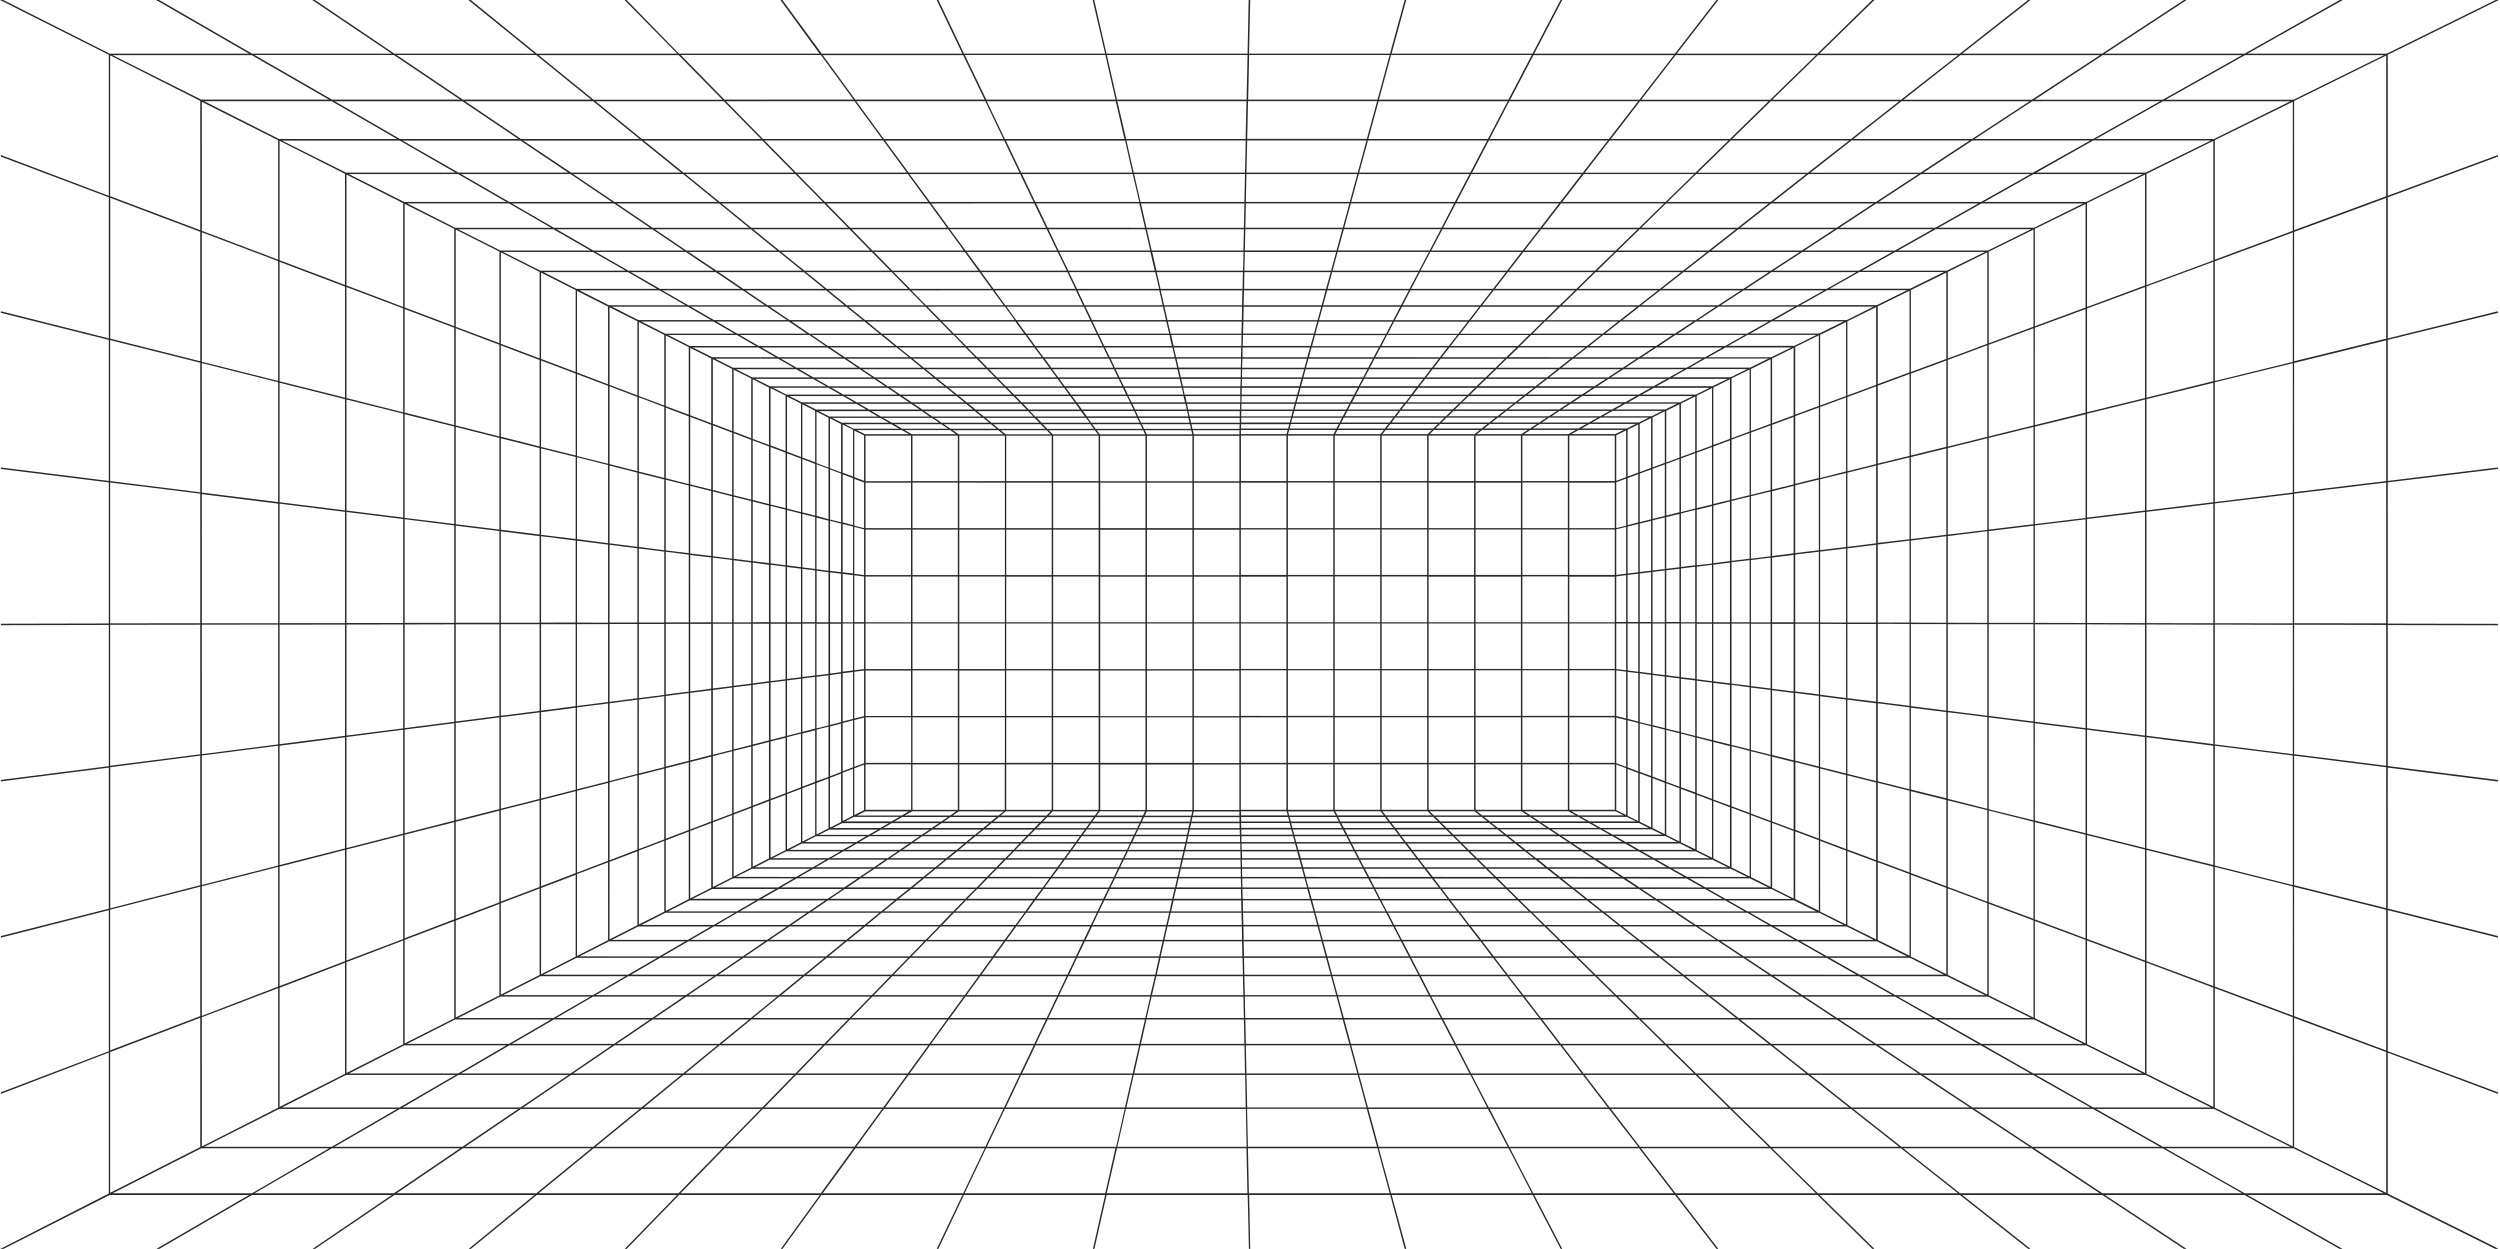 <svg fill="none" height="1022" width="2045" xmlns="http://www.w3.org/2000/svg"><g clip-path="url(#a)"><path d="m2041.7 1020.4-88.5-44V861.1l90.1 33.7v-1.3l-90.1-33.6V744.5l90.1 22.5v-1.3l-90.1-22.5V627.9l90.1 11.4V638l-90.1-11.4V511.3l90.1.2v-1.2l-90.1-.2V394.6l90.1-11v-1.2l-90.1 11V278l90.1-22.1v-1.3l-90.1 22.2V161.4l90.1-33.3v-1.3l-90.1 33.3V44.8L2042.8.6l.5-.2.8-.4h-2.7l-89 43.9h-114l78-43.9h-2.5L1836 43.9h-114.3l67-43.9h-2.2l-67 43.9H1605L1661 0h-2l-55.9 43.9h-114.8l45-43.9h-1.8l-44.9 43.9h-115l34-43.9h-1.5l-34 43.9H1255L1277.9 0h-1.4l-22.9 43.9h-115.3l12-43.9h-1.3l-12 43.9h-115.3l1-43.9h-1.3l-.9 43.9H905.1L895.1 0h-1.3L904 43.9H788.6L767.6 0h-1.4l21 43.9h-115L640 0h-1.6l32 43.9h-115L512.6 0h-1.7L554 43.9H439.1L385.1 0h-2l54.1 43.9H322.6L257.6 0h-2.2l65.1 43.9H206.2L130.2 0h-2.5l76 43.9h-114L2.7 0H0l.7.4 1.5.7L89 44.8v115.4L.7 126.8v1.3L89 161.4v115.4L.7 254.6v1.3L89 278v115.4l-88.3-11v1.2l88.3 11V510l-88.3.2v1.2l88.3-.2v115.5L.7 638v1.2L89 627.9v115.4L.7 765.7v1.3L89 744.5v115.4L.7 893.5v1.3L89 861v115.3L3.4 1020l-2.7 1.3-.7.4h2.6l87.1-44.2h114l-76 44.2h2.4l76-44.2h114.4l-65 44.2h2l65.1-44.2h114.6l-54 44.2h1.8l54.1-44.2h114.8l-43 44.2h1.6l43-44.2h115.1l-32 44.2h1.4l32-44.2h115.3l-21.1 44.2h1.3l21-44.2H904l-10 44.2h1.2l10-44.2h115.4l1 44.2h1.1l-.9-44.2h115.4l11.9 44.2h1.3l-12-44.2h115.3l23 44.2h1.3l-23-44.2h115.2l34 44.2h1.5l-34-44.2h115l45 44.2h1.7l-45-44.2h114.8l56 44.2h1.9l-56-44.2h114.6l66.9 44.2h2.2l-67-44.2H1836l78 44.2h2.4l-78-44.2h114l89 44.2h2.7l-2.4-1.2ZM1836.3 45.1h113.8L1876 81.6h-104.6l65-36.5ZM1536 704v-63.7l26 6.5v66.9l-26-9.7Zm26 11v66.8l-26-12.9v-63.6l26 9.7Zm-26-76v-63.7l26 3.3v67l-26-6.5Zm0-64.9v-63.8l26 .1v67l-26-3.3Zm0-65v-63.7l26-3.2v67h-26Zm0-65v-63.7l26-6.3v67l-26 3Zm0-64.9v-63.7l26-9.6v67l-26 6.3Zm0-65v-63.6l26-12.8v66.8l-26 9.6Zm24-76.8-24.8 12.2h-62.4l21.7-12.2h65.5Zm-63.4-1.2 24.3-13.7h69.2l-27.7 13.7h-65.8Zm-28 442.6v-55.4l19.2 4.9V686l-19.3-7.2Zm19.2 8.5V745l-19.3-9.6v-55.3l19.3 7.2Zm-19.3-65v-55.5l19.3 2.5V627l-19.3-4.8Zm0-56.7v-55.4h19.3V568l-19.3-2.4Zm0-56.6v-55.4l19.3-2.3v57.8h-19.3Zm0-56.6V397l19.3-4.7v57.8l-19.3 2.3Zm0-56.6v-55.4l19.3-7.1V391l-19.3 4.8Zm0-56.6v-55.4l19.3-9.5V332l-19.3 7.2Zm17.3-65.2-18 8.9h-54.1l15.8-9h56.3Zm-54.1-1.2 17.5-9.9h59l-20 9.9h-56.5Zm-15.3 386.6v-49l14.8 3.8V665l-14.8-5.5Zm14.8 6.8V717l-14.8-7.4v-48.9l14.8 5.6Zm-14.8-57v-49l14.8 2V613l-14.8-3.7Zm0-50.1v-49h14.8V561l-14.8-1.8Zm0-50.2v-49l14.8-1.7V509h-14.8Zm0-50.1v-49l14.8-3.6V457l-14.8 1.8Zm0-50.2v-49l14.8-5.4V405l-14.8 3.7Zm0-50.2v-48.9l14.8-7.3V353l-14.8 5.5Zm12.8-56.5-13.5 6.7H1368l11.9-6.7h49.3Zm-47.1-1.2 13-7.4h51.5l-15 7.4h-49.5Zm-7 343.2v-43.8l11.6 3v45.1L1375 644Zm11.6 5.6v45.2L1375 689v-43.7l11.7 4.3ZM1375 599v-43.8l11.7 1.4V602l-11.7-3Zm0-45v-44h11.7v45.3L1375 554Zm0-45v-44l11.7-1.4V509H1375Zm0-45v-44l11.7-2.9v45.3l-11.7 1.4Zm0-45.1V375l11.7-4.3V416l-11.7 2.9Zm0-45.1v-43.7l11.7-5.8v45.2l-11.7 4.3Zm9.7-49.8-10.4 5.1h-42.5l9.1-5.1h43.8Zm-41.7-1.2 10-5.6h45.5l-11.4 5.6h-44ZM1053.5 624v-37.3h37.1V624h-37.1Zm37.1 1.2v37.2h-37.1v-37.2h37.1Zm-37.1-39.6v-37.3h37.1v37.3h-37.1Zm0-38.4V510h37.1v37.3h-37.1Zm0-38.4v-37.3h37.1V509h-37.1Zm0-38.5v-37.2h37.1v37.2h-37.1Zm0-38.4v-37.2h37.1V432h-37.1Zm0-38.4v-37.2h37.1v37.2h-37.1Zm.1-38.4 1-3.4h38l-1.7 3.4h-37.3Zm287.7 276.2v-39.6l9.3 2.4v40.7l-9.3-3.5Zm9.3 4.8v40.7l-9.3-4.6v-39.6l9.3 3.5Zm-9.3-45.6v-39.7l9.3 1.2v41l-9.3-2.3Zm0-40.9V510h9.3v40.8l-9.3-1.2Zm0-40.8v-39.7l9.3-1.1v40.8h-9.3Zm0-40.9v-39.6l9.3-2.3v40.8l-9.3 1.1Zm0-40.9v-39.6l9.3-3.4v40.8l-9.3 2.3Zm0-40.8v-39.6l9.3-4.6v40.7l-9.3 3.5Zm7.4-44.6-8.1 4h-38.4l7.1-4h39.4Zm-37.3-1.1 7.8-4.4h40.7l-8.8 4.4h-39.7Zm9.5 15.8v37.2h-37.2v-37.2h37.2Zm-35.5-1.2 6-3.4h36.8l-6.9 3.4h-36Zm35.5 39.6V432h-37.2v-37.2h37.2Zm0 38.4v37.2h-37.2v-37.2h37.2Zm0 38.4V509h-37.2v-37.3h37.2Zm0 38.4v37.3h-37.2V510h37.2Zm0 38.5v37.2h-37.2v-37.3h37.2Zm0 38.4V624h-37.2v-37.2h37.2Zm0 38.4v37.2h-37.2v-37.2h37.2Zm.4 38.4 7 3.4h-36.9l-6-3.4h36Zm.8-1v-37.2l8.1 3v38.3l-8.1-4Zm0-38.4V587l8.1 2v38.3l-8.1-3Zm0-38.5v-37.3l8.1 1v38.3l-8.1-2Zm0-38.5V510h8.1v38.3l-8.1-1Zm0-38.4v-37.3l8.1-1v38.3h-8.1Zm0-38.5V433l8.1-2v38.3l-8.1 1Zm0-38.5v-37.3l8.1-3V430l-8.1 2Zm0-38.5v-37.2l8.1-4v38.2l-8.1 3Zm-28.5-42.8 6.5-3.7h38l-7.4 3.7h-37.1Zm-2.5 0h-37.3l5.6-3.7h38.3l-6.6 3.7Zm-2.1 1.2-6 3.4h-36.3l5.2-3.4h37ZM1245.3 624v-37.3h37.2V624h-37.2Zm37.2 1.2v37.2h-37.2v-37.2h37.2Zm-37.2-39.6v-37.3h37.2v37.3h-37.2Zm0-38.4V510h37.2v37.3h-37.2Zm0-38.4v-37.3h37.2V509h-37.2Zm0-38.5v-37.2h37.2v37.2h-37.2Zm0-38.4v-37.2h37.2V432h-37.2Zm0-38.4v-37.2h37.2v37.2h-37.2Zm-.8-38.4h-36.4l4.3-3.4h37.3l-5.2 3.4Zm-.4 1.2v37.2H1207v-37.2h37.1Zm0 38.4V432H1207v-37.2h37.1Zm0 38.4v37.2H1207v-37.2h37.1Zm0 38.4V509H1207v-37.3h37.1Zm0 38.4v37.3H1207V510h37.1Zm0 38.5v37.2H1207v-37.3h37.1Zm0 38.4V624H1207v-37.2h37.1Zm0 38.4v37.2H1207v-37.2h37.1Zm.5 38.4 5.2 3.4h-37.4l-4.3-3.4h36.5Zm2.1 0h36.3l6 3.4h-37l-5.3-3.4Zm44.4 4.6 6.6 3.7h-38.3l-5.7-3.7h37.4Zm2.4 0h37.2l7.5 3.7H1300l-6.6-3.7Zm37.9-1V629l8.7 3.3v39.4l-8.7-4.4Zm0-39.6v-38.4l8.7 2.2V631l-8.7-3.3Zm0-39.6v-38.4l8.7 1v39.6l-8.7-2.2Zm0-39.6V510h8.7v39.5l-8.7-1.1Zm0-39.6v-38.5l8.7-1v39.5h-8.7Zm0-39.7v-38.4l8.7-2.1v39.5l-8.7 1Zm0-39.6v-38.4l8.7-3.2v39.4l-8.7 2.2Zm0-39.7v-38.3l8.7-4.3v39.4l-8.7 3.2Zm-31.6-44.2h-38.6l6-4h39.7l-7.1 4Zm-40.8 0h-38.8l5-4h39.9l-6 4Zm-1.8 1.2-5.6 3.7H1214l4.6-3.7h38.6Zm-45.2 3.7h-37.8l3.7-3.7h38.8l-4.7 3.7Zm-1.5 1.2-4.3 3.4h-36.7l3.4-3.4h37.6Zm-4.7 4.6v37.2h-37.2v-37.2h37.2Zm0 38.4V432h-37.2v-37.2h37.2Zm0 38.4v37.2h-37.2v-37.2h37.2Zm0 38.4V509h-37.2v-37.3h37.2Zm0 38.4v37.3h-37.2V510h37.2Zm0 38.5v37.2h-37.2v-37.3h37.2Zm0 38.4V624h-37.2v-37.2h37.2Zm0 38.4v37.2h-37.2v-37.2h37.2Zm.4 38.4 4.3 3.4h-37.6l-3.5-3.4h36.8Zm5.8 4.6 4.7 3.7H1178l-3.8-3.7h38Zm2 0h37.6l5.6 3.7h-38.5l-4.8-3.7Zm45 5 6.1 4h-39.8l-5.1-4h38.8Zm2.2 0h38.6l7.1 4h-39.6l-6.1-4Zm41 0h38.4l8 4h-39.3l-7-4Zm48.9 5.2 8.8 4.3H1319l-7.7-4.3h39.7Zm.7-1v-40.9l10 3.8v42l-10-5Zm0-42.1v-41l10 2.5V639l-10-3.8Zm0-42.2v-41l10 1.3v42.2l-10-2.5Zm0-42.1v-41h10v42.2l-10-1.2Zm0-42.2v-41l10-1.2V509h-10Zm0-42.2v-41l10-2.4v42.2l-10 1.2Zm0-42.1v-41l10-3.7V422l-10 2.5Zm0-42.2v-40.9l10-5v42.2l-10 3.7Zm-30.5-47.4 8.4-4.7h42.1l-9.5 4.7h-41Zm-2.5 0h-41.2l7.2-4.7h42.4l-8.4 4.7Zm-2 1.2-7.8 4.4h-39.9l6.6-4.4h41Zm-49.9 4.4h-40.1l5.5-4.4h41.3l-6.7 4.4Zm-42 0h-40.4l4.4-4.4h41.5l-5.5 4.4Zm-1.6 1.1-5 4h-39.1l4-4h40.1Zm-45.8 4h-39.3l3-4h40.3l-4 4Zm-1.3 1.2-3.7 3.7h-38.1l2.8-3.7h39Zm-5 5-3.5 3.3h-36.9l2.7-3.4h37.7Zm-41 272.2v-37.3h37.2V624h-37.2Zm37.2 1.2v37.2h-37.2v-37.2h37.2Zm-37.2-39.6v-37.3h37.2v37.3h-37.2Zm0-38.4V510h37.2v37.3h-37.2Zm0-38.4v-37.3h37.2V509h-37.2Zm0-38.5v-37.2h37.2v37.2h-37.2Zm0-38.4v-37.2h37.2V432h-37.2Zm0-38.4v-37.2h37.2v37.2h-37.2Zm-.9-38.4h-37l1.7-3.4h38l-2.7 3.4Zm-37.5 230.5v-37.3h37.2v37.3h-37.2Zm37.2 1.2V624h-37.2v-37.2h37.2Zm-37.2-39.6V510h37.2v37.3h-37.2Zm0-38.4v-37.3h37.2V509h-37.2Zm0-38.5v-37.2h37.2v37.2h-37.2Zm0-38.4v-37.2h37.2V432h-37.2Zm0-38.4v-37.2h37.2v37.2h-37.2Zm0 231.7h37.2v37.2h-37.2v-37.2Zm37.5 38.4 2.7 3.4h-38l-1.8-3.4h37.1Zm1.5 0h37l3.4 3.4h-37.7l-2.7-3.4Zm41.6 4.6 3.8 3.7h-39l-2.8-3.7h38Zm5 5 4.1 4h-40.3l-3-4h39.3Zm1.8 0h39l5.1 4h-40l-4.1-4Zm45.7 5.2 5.5 4.3h-41.5l-4.4-4.3h40.4Zm1.9 0h40.1l6.7 4.3h-41.3l-5.5-4.3Zm42.3 0h40l7.6 4.3h-41l-6.6-4.3Zm49.7 5.5 8.4 4.8h-42.5l-7.2-4.8h41.3Zm2.5 0h41l9.6 4.8h-42.2l-8.4-4.8Zm41.7-1v-42.2l10.8 4v43.6L1363 683Zm0-43.5v-42.3l10.8 2.7v43.7l-10.8-4Zm0-43.5v-42.3l10.8 1.3v43.7L1363 596Zm0-43.5V510h10.8v43.7l-10.8-1.3Zm0-43.6v-42.3l10.8-1.3v43.6H1363Zm0-43.5V423l10.8-2.6V464l-10.8 1.3Zm0-43.6v-42.3l10.8-4V419l-10.8 2.7Zm0-43.6V336l10.8-5.3v43.6l-10.8 4Zm-33.7-49.1h-42.7l7.8-5.1h44l-9 5.1Zm-45 0h-43l6.6-5.1h44.3l-7.8 5.1Zm-1.7 1.2-7.2 4.7h-41.6l6-4.7h42.8Zm-50.7 4.7h-41.8l4.9-4.7h43l-6 4.7Zm-43.5 0h-42l3.7-4.7h43.2l-4.9 4.7Zm-1.2 1.2-4.4 4.4h-40.6l3.3-4.4h41.7Zm-46.5 4.4h-40.8l2.3-4.4h41.8l-3.3 4.4Zm-1 1.1-3 4h-39.5l2-4h40.5Zm-4 5.2-2.8 3.7h-38.3l2-3.7h39.1Zm-42.4 3.7h-38.4l1-3.7h39.3l-2 3.7Zm-38.3-4.9h-39.7v-4h40.8l-1.1 4Zm-.3 1.2-1 3.7h-38.5V347h39.5Zm-2.4 48V432H1015v-37.2h37.2Zm-37.2-1.3v-37.2h37.2v37.2H1015Zm37.2 39.6v37.2H1015v-37.2h37.2Zm0 38.4V509H1015v-37.3h37.2Zm0 38.4v37.3H1015V510h37.2Zm0 38.5v37.2H1015v-37.3h37.2Zm0 38.4V624H1015v-37.2h37.2Zm0 38.4v37.2H1015v-37.2h37.2Zm.1 38.4 1 3.4h-38.2l-.1-3.4h37.3Zm0-308.5h-37.3v-3.4h38.2l-.9 3.4Zm-37.3-54.4h-51l-1.7-7.4h52.8l-.2 7.4Zm-317.3 90.4v38.4l-8.5-2.2V388l8.5 3.2Zm-8.5-4.5v-39.4l8.5 4.3v38.3l-8.5-3.2Zm8.5 44.1v38.4l-8.5-1v-39.5l8.5 2.1Zm0 39.6V509h-8.5v-39.5l8.5 1Zm0 39.7v38.4l-8.5 1V510h8.5Zm0 39.6V588l-8.5 2.2v-39.5l8.5-1v-.1Zm0 39.6v38.4l-8.5 3.3v-39.5l8.5-2.2Zm0 39.7v38.3l-8.5 4.4v-39.5l8.5-3.2Zm.7 39.3h37.2l-6.4 3.7h-38.1l7.3-3.7Zm9.6-44.2v-37.3h37.2V624H708Zm37.2 1.2v37.2H708v-37.2h37.2ZM708 585.7v-37.2h37.2v37.2H708Zm0-38.4V510h37.2v37.3H708Zm0-38.4v-37.3h37.2V509H708Zm0-38.5v-37.2h37.2v37.2H708Zm0-38.4v-37.2h37.2V432H708Zm37.2-38.4H708v-37.2h37.2v37.2Zm-1.7 270-5.9 3.5H701l6.7-3.4h36Zm2.4 0h36.3l-5 3.5H740l6-3.4Zm.5-1.1v-37.2h37.1v37.2h-37.1Zm0-38.4v-37.3h37.1v37.3h-37.1Zm0-38.4v-37.3h37.1v37.3h-37.1Zm0-38.4V510h37.1v37.3h-37.1Zm0-38.4v-37.3h37.1V509h-37.1Zm0-38.5v-37.2h37.1v37.2h-37.1Zm0-38.4v-37.2h37.1V432h-37.1Zm0-38.4v-37.2h37.1v37.2h-37.1Zm-.5-38.4-5.9-3.4h37.1l5 3.4H746Zm-2.4 0h-36l-6.7-3.4h36.8l6 3.4Zm-36.7 1v37.1l-8-3v-38.1l8 4Zm0 38.4V432l-8-2v-38.3l8 3Zm0 38.5v37.3l-8-1V431l8 2Zm0 38.5v37.3h-8v-38.3l8 1Zm0 38.4v37.3l-8 1v-38.2h8Zm0 38.5v37.3l-8 2v-38.3l8-1Zm0 38.5v37.3l-8 3V589l8-2Zm0 38.5v37.2l-8 4v-38.2l8-3Zm31.1 42.8h37.5L770 672h-38.4l6.4-3.7Zm39.6 0h37.7l-4.6 3.7H772l5.5-3.7Zm1.8-1.2 5-3.4H821l-4.2 3.4h-37.3Zm5.4-43v-37.3H822v37.3h-37.2Zm37.2 1.2v37.2h-37.2v-37.2H822Zm-37.2-39.6v-37.2H822v37.2h-37.2Zm0-38.4V510H822v37.3h-37.2Zm0-38.4v-37.3H822V509h-37.2Zm0-38.5v-37.2H822v37.2h-37.2Zm0-38.4v-37.2H822V432h-37.2Zm37.2-38.4h-37.2v-37.2H822v37.2Zm.8 270h36.8l-3.4 3.5h-37.6l4.2-3.4Zm37.6-268.8V432h-37.2v-37.2h37.2Zm-37.2-1.2v-37.2h37.2v37.2h-37.2Zm37.2 39.6v37.2h-37.2v-37.2h37.2Zm0 38.4V509h-37.2v-37.3h37.2Zm0 38.4v37.3h-37.2V510h37.2Zm0 38.5v37.2h-37.2v-37.3h37.2Zm0 38.4V624h-37.2v-37.2h37.2Zm0 38.4v37.2h-37.2v-37.2h37.2Zm.8 38.4h37l-2.5 3.4h-37.8l3.3-3.4Zm.4-39.6v-37.3h37.2v37.3h-37.2Zm37.2 1.2v37.2h-37.2v-37.2h37.2Zm-37.2-39.6v-37.2h37.2v37.2h-37.2Zm0-38.4V510h37.2v37.3h-37.2Zm0-38.4v-37.3h37.2V509h-37.2Zm0-38.5v-37.2h37.2v37.2h-37.2Zm0-38.4v-37.2h37.2V432h-37.2Zm37.2-38.4h-37.2v-37.2h37.2v37.2Zm.9 270h37l-1.6 3.5h-38l2.6-3.4ZM937 394.9V432h-37v-37.2h37Zm-37.1-1.2v-37.2H937v37.2h-37Zm37.1 39.6v37.2h-37v-37.2h37Zm0 38.4V509h-37v-37.3h37Zm0 38.4v37.3h-37V510h37Zm0 38.5v37.2h-37v-37.3h37Zm0 38.4v37h-37v-37.2h37Zm0 38.4v37.2h-37v-37.2h37Zm1 38.4h37.3l-.8 3.4h-38.1l1.6-3.4Zm37.4-268.9V432h-37.2v-37.2h37.2Zm-37.2-1.2v-37.2h37.2v37.2h-37.2Zm37.2 39.6v37.2h-37.2v-37.2h37.2Zm0 38.4V509h-37.2v-37.3h37.2Zm0 38.4v37.3h-37.2V510h37.2Zm0 38.5v37.2h-37.2v-37.3h37.2Zm0 38.4v37h-37.2v-37.2h37.2Zm0 38.4v37.2h-37.2v-37.2h37.2Zm0 43h38.5v3.7h-39.3l.8-3.7Zm1.2-44.2v-37.3h37.2v37.3h-37.2Zm37.2 1.2v37.2h-37.2v-37.2h37.2Zm-37.2-39.6v-37.3h37.2v37.3h-37.2Zm0-38.4V510h37.2v37.3h-37.2Zm0-38.4v-37.3h37.2V509h-37.2Zm0-38.5v-37.2h37.2v37.2h-37.2Zm0-38.4v-37.2h37.2V432h-37.2Zm0-38.4v-37.2h37.2v37.2h-37.2Zm-.1-38.4-.8-3.4h38.2l-.1 3.4h-37.3Zm0 308.5h37.3v3.4h-38.1l.8-3.4Zm37.4-313h-38.5l-.8-3.8h39.4l-.1 3.7Zm-38.6 4.5H938l-1.6-3.4h38l.9 3.4Zm-38.6 0h-37.1l-2.5-3.4h38l1.6 3.4Zm-38.6 0h-37l-3.3-3.4h37.8l2.5 3.4Zm-38.6 0h-36.8l-4.2-3.4h37.6l3.4 3.4Zm-38.7 0h-36.5l-5-3.4h37.3l4.2 3.4Zm-43.3-4.6L772 347h38.6l4.6 3.7h-37.7Zm-2.1 0H738l-6.3-3.7H770l5.5 3.7Zm-39.8 0h-37.2l-7.3-3.7h38l6.5 3.7Zm-46.9-4.9-8-4h39.5l6.9 4h-38.4Zm-.7 1v39.6l-9.1-3.5v-40.7l9 4.6Zm0 40.8v39.6l-9-2.2v-41l9 3.4Zm0 40.9V468l-9-1v-41l9 2.3Zm0 40.8V509h-9v-40.8l9 1.1Zm0 40.9v39.6l-9 1.2v-40.8h9Zm0 40.9v39.6l-9.1 2.3v-40.8l9-1.2Zm0 40.8v39.6l-9 3.5v-40.8l9-2.3Zm0 41v39.5l-9.1 4.6v-40.7l9-3.5Zm.7 40.4h38.4l-7 4H681l8-4Zm40.8 0h38.6l-6 4h-39.6l7-4Zm40.8 0h38.9l-5 4h-39.9l6-4Zm40.8 0h39l-3.9 4h-40l4.9-4Zm1.4-1.2 4.6-3.7H855l-3.6 3.7h-38.8Zm44.1-3.7h38.1l-2.7 3.7h-39l3.6-3.7Zm39.6 0h38.3l-1.8 3.7h-39.2l2.7-3.7Zm39.6 0h38.4l-.8 3.7H934l1.8-3.7Zm38.5 5h39.7v4h-40.6l1-4Zm39.7-327.6h-39.7l-.9-4h40.7v4Zm-39.8 5h-38.4L934 347h39.4l.8 3.7Zm-39.7 0h-38.3l-2.7-3.8h39.2l1.8 3.7Zm-39.8 0h-38L853 347h39l2.7 3.7Zm-39.8 0h-37.8l-4.6-3.8h38.8l3.6 3.7Zm-43.9-5-4.9-4h40.1l4 4h-39.1Zm-1.9 0h-38.8l-6-4h40l4.9 4Zm-41 0h-38.6l-7-4h39.7l6 4Zm-47.6-5.1-7.5-4.4h41l6.4 4.4h-40Zm-2.4 0h-39.7l-8.6-4.4h40.8l7.5 4.4Zm-40.4 1v40.8l-9.8-3.7v-42.1l9.8 5Zm0 42v41L668 422v-42.2l9.8 3.7Zm0 42.2v41l-9.8-1.3v-42.2l9.8 2.5Zm0 42.1v41H668v-42.2l9.8 1.3Zm0 42.2v41l-9.8 1.2v-42.2h9.8Zm0 42.2v41l-9.8 2.4v-42.2l9.8-1.2Zm0 42.2v40.9L668 639v-42.2l9.8-2.4Zm0 42.1v40.9l-9.8 5v-42.1l9.8-3.8Zm.7 41.9h39.7l-7.5 4.3h-40.8l8.6-4.3Zm42 0h40l-6.4 4.3h-41l7.5-4.3Zm42.2 0h40.2l-5.4 4.3h-41.3l6.5-4.3Zm42 0h40.5l-4.3 4.3h-41.5l5.4-4.3Zm42.1 0h40.7l-3.2 4.3h-41.7l4.2-4.3Zm1.2-1.2 4-4h39.3l-3 4H848Zm44.7-4h39.5l-1.9 4h-40.5l3-4Zm40.9 0h39.6l-1 4h-40.6l2-4Zm39.6 5.2h41l.1 4.3h-42l1-4.3Zm41-338h-41l-1-4.3h42v4.4Zm-42 1.2 1 4h-39.7l-1.9-4h40.6Zm-40 4h-39.5l-2.9-4h40.5l2 4Zm-41 0H852l-3.9-4h40.3l3 4Zm-44.4-5.1-4.2-4.4h41.7l3.2 4.4h-40.6Zm-1.6 0h-40.4l-5.4-4.4H841l4.3 4.4Zm-42.4 0h-40.1l-6.5-4.4h41.3l5.4 4.4ZM796 335h-41.5l-7-4.7h42.7l5.8 4.7Zm-43.7 0H711l-8.2-4.7h42.5l7 4.7Zm-43.7 0h-41l-9.4-4.7h42.2l8.2 4.7Zm-41.8 1v42.2l-10.5-4v-43.5l10.5 5.3Zm0 43.5v42.3l-10.5-2.7v-43.6l10.5 4Zm0 43.5v42.4l-10.5-1.3v-43.7l10.5 2.6Zm0 43.6v42.3h-10.5v-43.6l10.5 1.3Zm0 43.5v42.4l-10.5 1.3v-43.7h10.5Zm0 43.6V596l-10.5 2.7V555l10.5-1.3Zm0 43.5v42.3l-10.5 4V600l10.5-2.6Zm0 43.6v42.3l-10.5 5.3v-43.6l10.5-4Zm.7 43.2h41.1l-8.2 4.8h-42.2l9.3-4.8Zm43.5 0h41.3l-7 4.8h-42.5l8.2-4.8Zm43.5 0H796l-5.8 4.8h-42.8l7-4.8Zm43.4 0h41.8l-4.6 4.8h-43l5.8-4.8Zm43.5 0h42l-3.4 4.8h-43.2l4.6-4.8Zm43.5 0h42.2l-2.3 4.8h-43.3l3.4-4.8Zm.9-1.2 3.2-4.3h40.8l-2.1 4.3h-42Zm45.3-4.3H972l-1 4.3h-42l2-4.3ZM972 684h42.3l.1 4.8H971l1-4.8Zm42.3-349H972l-1.1-4.7h43.5v4.7Zm-43.3 1.2 1 4.4h-41l-2-4.4h42Zm-41.3 4.4H889l-3.1-4.4h41.9l2 4.4ZM885 335l-3.4-4.7h43.3l2.3 4.7H885Zm-1.5 0h-42l-4.6-4.7H880l3.4 4.7Zm-43.7 0H798l-5.8-4.7h43l4.6 4.7Zm-49-5.9-6.4-5.1H829l5 5.1h-43.3Zm-2 0h-43l-7.6-5.1h44.3l6.4 5.1Zm-45.2 0h-42.8l-8.9-5.1H736l7.6 5.1Zm-45.1 0h-42.6l-10.2-5.1h43.9l8.9 5.1Zm-43.3 1v43.7l-11.4-4.3v-45.1l11.4 5.7Zm0 45v43.8l-11.4-2.9v-45.2l11.4 4.3Zm0 45v43.8l-11.4-1.4v-45.3l11.4 2.9Zm0 45V509h-11.4v-45.2l11.4 1.4Zm0 45V554l-11.4 1.4v-45.2h11.4Zm0 45V599l-11.4 2.9v-45.3l11.4-1.4Zm0 45.1V644l-11.4 4.4V603l11.4-2.9Zm0 45.1V689l-11.4 5.8v-45.2l11.4-4.3Zm.7 44.7h42.6l-9 5.2h-43.8l10.2-5.2Zm45 0h42.8l-7.7 5.2h-44l8.8-5.2Zm44.9 0h43l-6.3 5.2h-44.3l7.6-5.2Zm45 0H834l-5 5.2h-44.6l6.3-5.2Zm44.9 0h43.5l-3.8 5.2h-44.8l5.1-5.2Zm45 0h43.6l-2.4 5.2h-45l3.8-5.2Zm45 0h43.8l-1.2 5.2H923l2.5-5.2Zm.5-1.2 2.3-4.8h42.3l-1 4.8H926Zm44.5 1.2h43.9v5.2h-45l1.1-5.2Zm43.9-360.9h-44l-1-5.1h45v5.1Zm-44.9 1.2 1.1 4.7h-42.3l-2.3-4.7h43.5Zm-44-1.2L923 324h45.1l1.2 5.1h-43.8Zm-1.4 0h-43.6l-3.8-5.1h45l2.5 5.1Zm-45.1 0h-43.5l-5-5.1h44.7l3.8 5.1Zm-49.7-6.3-5.5-5.6h46.5l4 5.6h-45Zm-1.7 0h-44.9l-6.9-5.6h46.3l5.5 5.6Zm-46.8 0h-44.6l-8.3-5.6h46l7 5.6Zm-46.7 0h-44.4l-9.7-5.6H726l8.3 5.6Zm-46.8 0h-44.2l-11-5.6h45.5l9.7 5.6Zm-44.9 1V369l-12.3-4.7v-46.8l12.3 6.1Zm0 46.5v45.4l-12.3-3v-47l12.3 4.6Zm0 46.6v45.5l-12.3-1.6v-47l12.3 3.1Zm0 46.6V509h-12.3v-47l12.3 1.5Zm0 46.7v45.4l-12.3 1.6v-47h12.3Zm0 46.6v45.4l-12.3 3.1v-47l12.3-1.5Zm0 46.6v45.4l-12.3 4.7v-47l12.3-3Zm0 46.7v45.3l-12.3 6.2v-46.8l12.3-4.7Zm.8 46.3h44.1l-9.7 5.6H632l11.1-5.6Zm46.5 0h44.4L726 702h-46l9.8-5.6Zm46.5 0H781l-7 5.6h-46l8.3-5.6Zm46.5 0h45l-5.6 5.6H776l7-5.6Zm46.6 0h45l-4 5.6H824l5.5-5.6Zm46.6 0h45.2l-2.7 5.6h-46.7l4.1-5.6Zm46.5 0H968l-1.3 5.6h-46.8l2.7-5.6Zm46.6 0h45.5l.1 5.6h-46.9l1.3-5.6Zm45.5-373.6H969l-1.2-5.6h46.8l-.1 5.6Zm-46.7 0h-45.4l-2.7-5.6h46.8l1.3 5.6Zm-46.7 0H876l-4.1-5.6h46.6l2.7 5.6ZM871 316l-4.5-6.1H915l3 6h-47Zm-1.5 0h-46.8l-6-6.1H865l4.5 6Zm-48.5 0h-46.5l-7.6-6.1H815l6 6Zm-48.4 0h-46.4l-9-6.1H765l7.5 6Zm-48.5 0H678l-10.6-6.1H715l9 6Zm-48.5 0h-45.8l-12.2-6.1H665l10.6 6Zm-46.6 1v47l-13.3-5v-48.8L629 317Zm0 48.2v47.1l-13.3-3.3v-48.8l13.3 5Zm0 48.4v47l-13.3-1.6v-48.8l13.3 3.4Zm0 48.3v47l-13.3.1v-48.8L629 462Zm0 48.3v47.1l-13.3 1.7v-48.8H629Zm0 48.3v47.1l-13.3 3.4v-48.8l13.3-1.7Zm0 48.4v47l-13.3 5.1v-48.7l13.3-3.4Zm0 48.3v47l-13.3 6.8v-48.7l13.3-5Zm.8 48h45.8l-10.6 6.2h-47.4l12.1-6.2Zm48.2 0h46l-9 6.2h-47.7l10.6-6.2Zm48.2 0h46.4l-7.6 6.2h-47.9l9.1-6.2Zm48.3 0H821l-6 6.2h-48l7.5-6.2Zm48.2 0h46.8l-4.5 6.2h-48.3l6-6.2Zm48.3 0h47l-3 6.2h-48.5l4.5-6.2Zm48.3 0h47l-1.3 6.2h-48.7l3-6.2Zm48.3 0h47.1l.2 6.2h-48.7l1.4-6.2Zm47.1-387.2h-47.1l-1.4-6.1h48.7l-.2 6Zm-48.3 0h-47.1l-3-6.1H965l1.4 6Zm-50.6-7.3-3.3-6.7h50.6l1.6 6.7h-49Zm-1.4 0h-48.8l-4.9-6.7h50.5l3.2 6.7Zm-50.2 0h-48.7L809 302h50.3l4.9 6.7Zm-50.3 0h-48.4l-8.3-6.7h50.1l6.6 6.7Zm-50.3 0h-48.2l-10-6.7h50l8.2 6.7Zm-50.4 0h-47.9l-11.6-6.7h49.6l10 6.7Zm-50.3 0h-47.6L602 302h49.3l11.6 6.7Zm-48.4 1v48.8l-14.4-5.5v-50.6l14.4 7.2Zm0 50v49l-14.4-3.6v-50.8l14.4 5.5Zm0 50.2v49l-14.4-1.8v-50.8l14.4 3.6Zm0 50.2v49h-14.4v-50.8l14.4 1.8Zm0 50.1v49l-14.4 1.8v-50.8h14.4Zm0 50.2v49l-14.4 3.6v-50.8l14.4-1.8Zm0 50.2v48.9l-14.4 5.5v-50.8l14.4-3.6Zm0 50.1v49l-14.4 7.3v-50.7l14.4-5.5Zm.8 49.9h47.6l-11.6 6.7H602l13.3-6.7Zm50 0h48l-10 6.7h-49.6l11.6-6.7Zm50 0h48.3l-8.3 6.7h-49.9l10-6.7Zm50.2 0h48.4l-6.6 6.7h-50.1l8.3-6.7Zm50 0h48.7l-5 6.7H809l6.5-6.7Zm50.1 0h48.8l-3.2 6.7h-50.5l5-6.7Zm50.2 0h48.9l-1.6 6.7h-50.6l3.3-6.7Zm50.1 0h49l.1 6.7h-50.6l1.5-6.7Zm49-402h-49l-1.5-6.6h50.6l-.1 6.7Zm-52-7.8h-51l-3.4-7.4h52.7l1.7 7.4Zm-52.3 0H860l-5.4-7.4h52.6l3.5 7.4Zm-52.2 0h-50.6l-7.2-7.4H853l5.4 7.4Zm-52.3 0h-50.4l-9-7.4h52.2l7.2 7.4Zm-52.3 0h-50.1l-10.9-7.4h52l9 7.4Zm-52.3 0h-49.9l-12.7-7.4h51.8l10.8 7.4Zm-52.3 0h-49.6l-14.6-7.4h51.5l12.8 7.4Zm-50.3 1v50.8l-15.8-6v-52.8l15.8 8Zm0 52v51l-15.8-4v-52.9l15.8 6Zm0 52.2v51l-15.8-2v-53l15.8 4Zm0 52.1v51H583v-53l15.8 2Zm0 52.1v51l-15.8 2v-53H599Zm0 52.2v51l-15.8 4v-53l15.8-2Zm0 52.2v50.9l-15.8 6v-53l15.8-4Zm0 52.1v50.9l-15.8 8v-52.9l15.8-6Zm.7 51.8h49.7l-12.8 7.4H585l14.6-7.4Zm52 0h50l-11 7.4H639l12.7-7.4Zm52 0H754l-9.1 7.4h-52l10.9-7.4Zm52.1 0h50.4L799 726h-52.2l9-7.4Zm52.1 0h50.6L853 726h-52.4l7.2-7.4Zm52 0h50.9L907 726h-52.6l5.4-7.4Zm52.2 0h50.9l-1.7 7.4h-52.8l3.6-7.4Zm52 0h51l.2 7.4h-52.8l1.7-7.4Zm51.2-50.2h38.5l1 3.7h-39.4l-.1-3.7Zm39.4-1.2-1-3.4h37.3l1.8 3.4h-38.1Zm38.7 1.2 1.9 3.7h-39.3l-1-3.7h38.4Zm1.3 0h38.3l2.8 3.7h-39.2l-1.9-3.7Zm42 5 3.2 4h-40.5l-2.1-4h39.4Zm4 5.2 3.4 4.3h-41.8l-2.3-4.3h40.8Zm1.6 0h40.6l4.4 4.3h-41.7l-3.3-4.3Zm46.2 5.5 4.9 4.8H1150l-3.7-4.8h42Zm1.8 0h41.7l6 4.8h-43l-4.8-4.8Zm43.6 0h41.6l7.2 4.8h-42.7l-6-4.8Zm50.6 6 7.8 5.2H1248l-6.5-5.2h43Zm2.2 0h42.7l9.2 5.2h-44l-8-5.2Zm45.2 0h42.5l10.4 5.2H1341l-9.1-5.2Zm55.3 6.4 11.4 5.6H1353l-10-5.6h44.1Zm.8-1v-45.3l12.5 4.7v46.8l-12.6-6.2Zm0-46.6v-45.4l12.5 3.2v46.9l-12.6-4.7Zm0-46.6v-45.4l12.5 1.6v47l-12.6-3.2Zm0-46.6v-45.4h12.5v47l-12.6-1.6Zm0-46.6v-45.4l12.5-1.6v47h-12.6Zm0-46.7V417l12.5-3v47l-12.6 1.4Zm0-46.6v-45.4l12.5-4.6v47l-12.6 3Zm0-46.6v-45.4l12.5-6.2v47l-12.6 4.6ZM1355 316l10.9-6.1h47.3l-12.4 6H1355Zm-2.4 0h-46.1l9.3-6.1h47.6l-10.8 6Zm-2.2 1.2-10 5.6h-44.3l8.6-5.6h45.7Zm-56.5 5.6h-44.5l7-5.6h46l-8.5 5.6Zm-46.5 0h-44.8l5.7-5.6h46.3l-7.2 5.6Zm-1.5 1.2-6.5 5.1h-43.3l5.3-5.1h44.5Zm-51.5 5.1H1151l4-5.1h44.7l-5.2 5.1Zm-45 0H1106l2.6-5.1h45l-4 5.1Zm-1 1.2-3.6 4.7h-42.1l2.4-4.7h43.4Zm-47 4.7H1059l1.3-4.7h43.5l-2.5 4.7Zm-.7 1.2-2.3 4.4h-40.9l1.2-4.4h42Zm-2.9 5.5-2 4h-39.7l1.1-4h40.6Zm-41.5-1.1h-41l.1-4.4h42l-1.1 4.4Zm-41.2-48.4h-53l-2-8h55.2l-.2 8Zm-54.3 0h-53l-4-8H959l1.9 8Zm-54.4 0h-52.9l-5.9-8h55l3.8 8Zm-54.4 0h-52.7l-8-8h54.8l6 8Zm-54.4 0h-52.5l-10-8h54.6l8 8Zm-54.4 0H691l-12-8h54.4l10 8Zm-54.4 0h-52l-14-8h54l12 8Zm-54.4 0h-51.8l-16-8h53.8l14 8Zm-52.6 1v53l-17.2-6.5v-55.1l17.2 8.6Zm0 54.3v53l-17.2-4.3V341l17.2 6.5Zm0 54.2v53.1l-17.2-2.1v-55.3l17.2 4.3Zm0 54.3v53l-17.2.1V454l17.4 2Zm0 54.3v53l-17.2 2.3v-55.3H582Zm0 54.3v53l-17.2 4.4v-55.2l17.2-2.2Zm0 54.3v53l-17.2 6.6v-55.2l17.2-4.4Zm0 54.3v53l-17.2 8.7v-55.2l17.2-6.5Zm.8 54h51.8l-14 8h-53.9l16-8Zm54.1 0H689l-12 8h-54l14-8Zm54.2 0h52.3l-10 8H679l12-8Zm54.2 0h52.6l-8 8h-54.5l10-8Zm54.2 0h52.8l-6 8h-54.7l8-8Zm54.2 0h53l-4 8h-54.9l6-8Zm54.3 0h53l-1.9 8h-55l3.9-8Zm54.2 0h53.1l.2 8h-55.1l1.8-8Zm53.3-50-.1-4h39.7l1 4h-40.6Zm41 1.3 1.2 4.3h-42.1v-4.3h40.9Zm1-1.2h-.1l-1-4h39.5l2.1 4h-40.6Zm41.1 1.2 2.3 4.3h-42l-1.2-4.3h41Zm3 5.5 2.4 4.8h-43.5l-1.3-4.8h42.3Zm1.3 0h42.1l3.7 4.8h-43.3l-2.5-4.8Zm46.7 6 4 5.2h-45l-2.6-5.2h43.6Zm1.5 0h43.5l5.3 5.2H1155l-4-5.2Zm45.2 0h43.3l6.5 5.2h-44.5l-5.3-5.2Zm51.3 6.4 7.2 5.6h-46.3l-5.7-5.6h44.8Zm2 0h44.5l8.6 5.6h-46l-7.2-5.6Zm46.7 0h44.4l10 5.6h-45.8l-8.6-5.6Zm56.5 6.8 10.8 6.2H1316l-9.3-6.2h46Zm2.4 0h45.8l12.4 6.2H1366l-11-6.2Zm46.5-1v-47l13.6 5.1V709l-13.6-6.8Zm0-48.3v-47l13.6 3.4V659l-13.6-5Zm0-48.3v-47l13.6 1.6V609l-13.6-3.4Zm0-48.3v-47.1h13.6V559l-13.6-1.7Zm0-48.3v-47.1l13.6-1.7V509h-13.6Zm0-48.3v-47.1l13.6-3.4V459l-13.6 1.7Zm0-48.4v-47l13.6-5.1V409l-13.6 3.3Zm0-48.3v-47l13.6-6.8V359l-13.6 5Zm-36-55.3h-47.9l10.3-6.7h49.5l-11.9 6.7Zm-50 0h-48.2l8.6-6.7h49.8l-10.2 6.7Zm-1.9 1.2-9.3 6H1258l7.8-6h47.8Zm-57.5 6h-46.6l6.3-6h48l-7.7 6Zm-48.3 0h-46.7l4.7-6h48.3l-6.3 6Zm-1.2 1.3-5.7 5.6h-45l4.3-5.6h46.4Zm-52.3 5.6h-45.2l3-5.6h46.5l-4.3 5.6Zm-46.6 0h-45.3l1.5-5.6h46.8l-3 5.6Zm-.6 1.2-2.7 5.1h-43.8l1.4-5.1h45.1Zm-47.7 5.1h-43.9l.2-5.1h45.1l-1.4 5.1Zm-.3 1.2-1.3 4.7h-42.4l.1-4.7h43.6Zm-43.8-47.3H960l-2-9h57.6l-.2 9Zm-56.6 0h-55.4l-4.3-9h57.6l2 9Zm-56.7 0h-55.2l-6.5-9h57.4l4.3 9Zm-56.7 0h-55l-8.8-9h57.3l6.5 9Zm-56.8 0h-54.8l-11-9H780l8.7 9Zm-56.7 0h-54.6l-13.2-9h56.8l11 9Zm-56.8 0h-54.3l-15.5-9H662l13.3 9Zm-56.7 0h-54.1l-17.7-9h56.3l15.5 9Zm-54.9 1v55.2l-18.8-7v-57.8l18.8 9.5Zm0 56.5V396l-18.8-4.8v-57.7l18.8 7.1Zm0 56.6v55.4l-18.8-2.3v-57.8l18.8 4.7Zm0 56.6v55.4h-18.8v-57.8l18.8 2.4Zm0 56.6v55.4l-18.8 2.4v-57.8h18.8Zm0 56.6v55.4l-18.8 4.8v-57.8l18.8-2.4Zm0 56.7v55.3l-18.8 7.2v-57.7l18.8-4.8Zm0 56.6v55.3l-18.8 9.6v-57.7l18.8-7.2Zm.8 56.3h54.1l-15.5 9h-56.3l17.7-9Zm56.5 0h54.4l-13.3 9h-56.6l15.5-9Zm56.5 0h54.6l-11 9H664l13.2-9Zm56.5 0h54.9l-8.8 9h-57.1l11-9Zm56.5 0h55l-6.4 9h-57.3l8.7-9Zm56.6 0H902l-4.3 9h-57.4l6.5-9Zm56.5 0h55.4l-2 9H899l4.3-9Zm56.6 0h55.4l.2 9H958l2-9Zm55.5-52.5h42.4l1.3 4.8h-43.6V684Zm44 6 1.4 5.2h-45.1l-.1-5.2h43.8Zm1.3 0h43.7l2.7 5.2h-45l-1.5-5.2Zm47 6.4 3 5.6H1064l-1.5-5.6h45.3Zm1.4 0h45.2l4.3 5.6H1112l-3-5.6Zm46.7 0h45l5.8 5.6h-46.4l-4.4-5.6Zm52 6.8 6.3 6.2h-48.3l-4.7-6.2h46.7Zm1.7 0h46.6l7.8 6.2h-48.1l-6.3-6.2Zm48.5 0h46.3l9.3 6.2H1266l-7.8-6.2Zm57.5 7.4 10.2 6.7H1276l-8.6-6.7h48.2Zm2.1 0h48l11.8 6.7H1328l-10.3-6.7Zm50.4 0h47.6l13.6 6.7H1380l-12-6.7Zm63.6 8 14.9 7.3H1395l-13-7.4h49.6Zm.7-1v-50.9l16.1 6v52.8l-16-8Zm0-52.2v-50.9l16.1 4v53l-16-6Zm0-52v-51l16.1 2v53l-16-4Zm0-52.2v-51h16.1v53l-16-2Zm0-52.1v-51l16.1-2v53h-16Zm0-52.2v-51l16.1-3.9v53l-16 2Zm0-52.1v-51l16.1-5.9v52.9l-16 4Zm0-52.2v-50.8l16.1-8v52.8l-16 6Zm-35.2-60.4 14.4-8h53.8l-16.4 8h-51.8Zm-2.4 0h-52l12.3-8h54l-14.3 8Zm-2.1 1.2-13 7.4h-50l11.3-7.4h51.7Zm-65.1 7.4h-50.1l9.3-7.4h52l-11.2 7.4Zm-52 0h-50.4l7.5-7.4h52.2l-9.4 7.4Zm-1.6 1.2-8.5 6.7H1217l6.9-6.7h50Zm-58.6 6.7h-48.6l5.2-6.7h50.3l-6.9 6.7Zm-50 0h-48.9l3.6-6.7h50.4l-5.2 6.7Zm-1 1.2-4.7 6h-47l3.2-6h48.5Zm-53 6h-47l1.6-6h48.6l-3.2 6Zm-48.3 0h-47.2l.2-6h48.6l-1.6 6Zm-.3 1.3-1.6 5.6h-45.4l.1-5.6h46.9Zm-47.1-44.3h-58l-2.3-9.9h60.5l-.3 9.9Zm-59.2 0h-58l-4.7-9.9h60.4l2.3 9.9Zm-59.3 0h-57.7l-7.2-9.9h60.2l4.7 9.9Zm-59.2 0h-57.6l-9.7-9.9h60l7.3 9.9Zm-59.3 0h-57.4l-12-9.9H769l9.6 9.9Zm-59.2 0h-57.2l-14.6-9.9h59.6l12.2 9.9Zm-59.4 0h-56.9l-17-9.9h59.3l14.6 9.9Zm-59.2 0h-56.7l-19.5-9.9h59l17.4 10Zm-57.4 1v57.8l-20.8-7.8v-60.5l20.8 10.5Zm0 59v58l-20.8-5.2V325l20.8 7.9Zm0 59.2v58l-20.8-2.7V387l20.8 5.2Zm0 59.1v58h-20.8v-60.6l20.8 2.6Zm0 59.2v58l-20.8 2.6v-60.6h20.8Zm0 59.1v58l-20.8 5.2v-60.5l20.8-2.7Zm0 59.2v57.9l-20.8 7.9V634l20.8-5.3Zm0 59.1v57.9l-20.8 10.5v-60.5l20.8-7.9Zm.7 58.8H601l-17.1 10h-59.1l19.5-10Zm59 0h57l-14.7 10h-59.3l17-10Zm59.1 0h57.2l-12.2 10h-59.6l14.6-10Zm59 0h57.4l-9.6 10h-59.9l12.1-10Zm59.1 0H838l-7.2 10h-60l9.6-10Zm59 0h57.9l-4.8 10h-60.2l7.2-10Zm59.2 0h57.9l-2.3 10h-60.4l4.8-10Zm59 0h58l.3 10h-60.5l2.3-10Zm58.2-50.2h45.4l1.5 5.6H1016l-.1-5.6Zm47.3 6.8 1.7 6.2H1016l-.2-6.2h47.2Zm1.2 0h47l3.3 6.2H1066l-1.7-6.2Zm48.4 0h47l4.7 6.2h-48.5l-3.2-6.2Zm52.6 7.4 5.2 6.7H1120l-3.5-6.7h48.7Zm1.5 0h48.6l6.9 6.7H1172l-5.2-6.7Zm50.3 0h48.4l8.5 6.7h-50l-6.9-6.7Zm58.4 8 9.4 7.3h-52.2l-7.5-7.4h50.3Zm2 0h50.1l11.2 7.3h-52l-9.3-7.4Zm52.3 0h49.9l13 7.3H1341l-11.2-7.4Zm65 8.5 14.4 8.2h-54l-12.4-8.2h52Zm2.4 0h51.8l16.4 8.2h-53.8l-14.4-8.2Zm52.5-1v-53l17.6 6.6V735l-17.6-8.8Zm0-54.2v-53l17.6 4.4v55.2l-17.6-6.6Zm0-54.3v-53l17.6 2.2V622l-17.6-4.4Zm0-54.2v-53.1h17.6v55.3l-17.6-2.2Zm0-54.3v-53l17.6-2.2V509h-17.6Zm0-54.3v-53l17.6-4.4v55.2l-17.6 2.2Zm0-54.3v-53l17.6-6.5v55.2l-17.6 4.3Zm0-54.3v-53l17.6-8.7v55.2l-17.6 6.5Zm-38.4-63.2H1357l13.5-9h56.6l-15.8 9Zm-56.5 0h-54.6l11.3-9h56.8l-13.5 9Zm-1.9 1.2-12.3 8h-52.2l10.3-8h54.2Zm-66.5 8H1234l8.3-8h54.5l-10.3 8Zm-54.2 0h-52.7l6.3-8h54.7l-8.3 8Zm-1.2 1.2-7.5 7.4h-50.6l5.7-7.4h52.4Zm-59.6 7.4h-50.7l3.8-7.4h52.6l-5.7 7.4Zm-52 0h-51l2-7.4h52.8l-3.9 7.4Zm-.7 1.2-3.5 6.7h-48.9l1.8-6.7h50.6Zm-53.6 6.7h-49l.1-6.7h50.7l-1.8 6.7Zm-49.2-46.9H955l-2.5-11h63.5l-.2 11Zm-62 0h-60.6l-5.3-11h63.4l2.5 11Zm-62 0h-60.5l-8-11h63.3l5.2 11Zm-62 0h-60.3l-10.8-11H822l8 11Zm-62 0h-60.2l-13.5-11h63l10.7 11Zm-62 0h-60l-16.2-11h62.6l13.5 11Zm-62.1 0H584l-19-11h62.4l16.3 11Zm-62 0h-59.5l-21.7-11h62.1l19 11Zm-60.3 1v60.6l-22.8-8.6v-63.5l22.8 11.5Zm0 61.9v60.7l-22.8-5.8V316l22.8 8.7Zm0 61.9v60.7l-22.8-2.9v-63.6l22.8 5.8Zm0 61.9v60.7h-22.8v-63.6l22.8 2.9Zm0 61.9v60.7l-22.8 3v-63.7h22.8Zm0 62V633l-22.8 5.9v-63.6l22.8-3Zm0 61.9v60.6l-22.8 8.8V640l22.8-5.9Zm0 61.9v60.6l-22.8 11.6V705l22.8-8.7Zm.8 61.6h59.4l-19 11h-62.1l21.7-11Zm61.8 0h59.7l-16.3 11H565l19-11Zm61.8 0h60l-13.5 11h-62.7l16.2-11Zm61.8 0H768l-10.8 11h-62.9l13.5-11Zm61.9 0h60.3l-8 11h-63l10.7-11Zm61.8 0h60.5l-5.2 11h-63.3l8-11Zm61.9 0h60.6l-2.5 11H888l5.3-11Zm61.9 0h60.7l.2 11h-63.5l2.5-11Zm60.9-47.2h49l1.8 6.7h-50.7l-.1-6.7Zm50.2 0h48.9l3.5 6.7H1068l-1.8-6.7Zm53 8 3.9 7.3h-52.8l-2-7.4h51Zm1.4 0h50.7l5.7 7.3h-52.6l-3.8-7.4Zm52.2 0h50.6l7.5 7.3h-52.4l-5.7-7.4Zm59.3 8.5 8.3 8.2h-54.7l-6.3-8.2h52.7Zm1.7 0h52.5l10.3 8.2h-54.5l-8.3-8.2Zm54.5 0h52.2l12.4 8.2h-54.3l-10.3-8.2Zm66.4 9.4 13.6 9h-56.9l-11.3-9h54.6Zm2.1 0h54.4l15.8 9h-56.6l-13.6-9Zm56.8 0h54l18.1 9h-56.3l-15.8-9Zm74.5 10.1 20 10h-59l-17.6-10h56.7Zm.8-1v-57.8l21.2 8v60.4l-21.2-10.5Zm0-59v-58l21.2 5.4v60.5l-21.2-8Zm0-59.2v-57.9l21.2 2.7v60.5l-21.2-5.3Zm0-59.1v-58l21.2.1V571l-21.2-2.7Zm0-59.1v-58l21.2-2.6v60.6H1489Zm0-59.2v-58l21.2-5.1v60.5L1489 450Zm0-59.1v-58l21.2-7.8v60.5L1489 391Zm0-59.2v-57.8l21.2-10.5v60.5l-21.2 7.8Zm-37.7-69.9 19.4-11h62.1l-22.1 11h-59.4Zm-2.5 0h-59.6l16.7-11h62.4l-19.5 11Zm-2 1.2-17.6 9.9h-56.8l15-9.9h59.3Zm-76.6 9.9H1313l12.5-9.9h59.6l-15 9.9Zm-59 0h-57.4l10-9.9h59.9l-12.6 10Zm-1.6 1.2-11.3 8.9h-54.9l9.2-9h57Zm-67.9 8.9h-55l6.9-9h57.2l-9 9Zm-56.5 0H1130l4.6-9h57.5l-7 9Zm-1 1.2-6.2 8H1125l4.3-8h54.9Zm-60.4 8h-53l2.2-8h55l-4.2 8Zm-54.3 0h-53l.1-8h55.1l-2.2 8Zm-.3 1.2-2 7.4h-51l.2-7.4h52.8Zm-53-43.7h-63.8l-2.8-12.2h66.8l-.3 12.2Zm-65 0h-63.8l-5.8-12.2h66.8l2.8 12.2Zm-65.1 0h-63.6l-8.9-12.2h66.6l5.9 12.2Zm-65 0h-63.5l-12-12.2H812l9 12.2Zm-65.1 0h-63.2l-15-12.2H744l12 12.2Zm-65.1 0h-63l-18-12.2h66l15 12.2Zm-65.1 0H563l-21.2-12.2h65.8l18 12.2Zm-65.1 0h-62.5L474 237.5h65.5l21.2 12.2Zm-63.2 1v63.6l-25.4-9.6V238l25.4 12.8Zm0 64.9v63.7L472 373v-67l25.4 9.6Zm0 65v63.7L472 441v-67l25.4 6.4Zm0 64.9v63.8H472v-67l25.4 3.2Zm0 65v63.7l-25.4 3.3v-67h25.4Zm0 65v63.7l-25.4 6.4v-67l25.4-3.2Zm0 64.9v63.7l-25.4 9.7v-67l25.4-6.4Zm0 65V769L472 782v-67l25.4-9.6Zm.7 64.6h62.5l-21.2 12.3H474l24.2-12.3Zm64.8 0h62.8l-18.1 12.3h-65.8L563 770Zm65 0h62.9l-15 12.3h-66.1l18.1-12.3Zm64.8 0H756l-12 12.3h-66.3l15-12.3Zm64.9 0H821l-9 12.3h-66.4l12-12.3Zm64.8 0H886l-5.9 12.3h-66.6l9-12.3Zm65 0H951l-2.8 12.3h-66.7l5.9-12.3Zm64.9 0h63.7l.3 12.3h-66.8l2.8-12.3Zm63.9-51.5h51l2 7.4h-52.9l-.1-7.4Zm53.2 8.6 2.2 8.2h-55l-.3-8.2h53.1Zm1.3 0h53l4.2 8.2h-55l-2.2-8.2Zm54.3 0h53l6.2 8.2h-55l-4.2-8.2Zm60 9.4 7 9h-57.5l-4.6-9h55.2Zm1.6 0h55l9.1 9h-57.2l-7-9Zm56.7 0h54.8l11.4 9h-57l-9.2-9Zm67.7 10.1 12.6 10h-59.8l-10.1-10h57.3Zm2 0h57l15.1 10h-59.6l-12.5-10Zm59.2 0h57l17.4 10h-59.3l-15-10Zm76.5 11.2 19.5 11h-62.4l-16.7-11h59.6Zm2.5 0h59.4l22.1 11h-62l-19.5-11Zm60-1v-60.6l23.5 8.7v63.5l-23.4-11.6Zm0-61.9v-60.7l23.5 5.9v63.5l-23.4-8.7Zm0-61.9v-60.7l23.5 3v63.6l-23.4-5.9Zm0-61.9v-60.7h23.5V574l-23.4-2.9Zm0-61.9v-60.7l23.5-2.9v63.6h-23.4Zm0-62v-60.6l23.5-5.8v63.6l-23.4 2.9Zm0-61.8v-60.7l23.5-8.7v63.6l-23.4 5.8Zm0-62v-60.6l23.5-11.6v63.6l-23.4 8.6Zm-41-73.7h-62.6l18.6-12.2h65.8l-21.7 12.2Zm-64.8 0h-62.9l15.6-12.2h66l-18.7 12.2Zm-1.8 1.2-16.7 11h-59.8l13.9-11h62.6Zm-78.5 11H1265l11.2-11h62.9l-14 11Zm-61.8 0H1203l8.4-11h63l-11.1 11Zm-1.2 1.1-10.1 10h-57.6l7.6-9.9h60Zm-69.1 10h-57.8l5.2-9.9h60.2l-7.6 9.9Zm-59 0h-58l2.7-9.9h60.4l-5.2 9.9Zm-.7 1.2-4.7 8.9h-55.3l2.4-9h57.6ZM1072 283h-55.4l.2-9h57.7l-2.5 9Zm-55.6-46.7h-67.1l-3.1-13.7h70.5l-.3 13.7Zm-68.3 0H881l-6.6-13.7H945l3.2 13.7Zm-68.4 0h-67l-10-13.7h70.4l6.6 13.7Zm-68.4 0h-66.8L731 222.6h70.2l10 13.7Zm-68.5 0h-66.5l-16.9-13.7h70l13.4 13.7Zm-68.4 0H608l-20.2-13.7h69.7l16.9 13.7Zm-68.5 0h-66L516 222.6h69.5l20.3 13.7Zm-68.5 0h-65.8l-27-13.7h69.1l23.7 13.7Zm-66.5 1v67l-28.3-10.7V223l28.3 14.3Zm0 68.3v67l-28.3-7v-70.7l28.3 10.7Zm0 68.3v67l-28.3-3.4v-70.7l28.3 7Zm0 68.3v67l-28.3.1v-70.7l28.3 3.6Zm0 68.3v67.1l-28.3 3.7v-70.7h28.3Zm0 68.3V646l-28.3 7.2v-70.6l28.3-3.7Zm0 68.4v67L442.6 725v-70.6l28.3-7.2Zm0 68.3v67L442.6 797v-70.6l28.3-10.8Zm.7 68h65.9l-23.8 13.8h-69.2l27.1-13.8Zm68.2 0H606l-20.3 13.8h-69.5l23.7-13.8Zm68.3 0h66.3l-16.9 13.8h-69.7l20.3-13.8Zm68.2 0h66.5l-13.4 13.8h-70l16.9-13.8Zm68.2 0h66.8l-10 13.8H731l13.4-13.8Zm68.3 0h66.9l-6.6 13.8h-70.3l10-13.8Zm68.2 0h67l-3 13.8h-70.5l6.5-13.8Zm68.3 0h67.1l.3 13.8h-70.5l3.1-13.8Zm67.3-47h55.4l2.5 9h-57.7l-.2-9Zm56.7 0h55.3l4.7 9h-57.6l-2.4-9Zm60.6 10.1 5.2 10h-60.4l-2.7-10h57.9Zm1.4 0h57.7l7.6 10h-60.2l-5.1-10Zm59.2 0h57.6l10 10h-60l-7.6-10Zm68.9 11.2 11.2 11h-63l-8.5-11h60.3Zm1.7 0h60.1l14 11h-62.9l-11.2-11Zm62 0h60l16.6 11h-62.6l-14-11Zm78.4 12.2 18.7 12.3h-66l-15.6-12.3h63Zm2.2 0h62.7l21.7 12.3h-65.8l-18.6-12.3Zm65.1 0h62.5l24.7 12.3h-65.5l-21.7-12.3Zm89.6 13.5 27.7 13.8H1521l-24.3-13.8h65.8Zm.7-1v-67l29 10.8v70.6l-29-14.4Zm0-68.3v-67l29 7.2V725l-29-10.8Zm0-68.3v-67l29 3.6V653l-29-7.2Zm0-68.3v-67.1h29v70.8l-29-3.7Zm0-68.3v-67.1l29-3.6v70.8l-29-.1Zm0-68.3v-67.1l29-7.1v70.6l-29 3.6Zm0-68.4v-67l29-10.7v70.6l-29 7.1Zm0-68.3v-67l29-14.3v70.6l-29 10.7Zm-40-82.9 27.2-15.3h73.4l-31.2 15.3H1523Zm-2.5 0h-69.8l23.5-15.3h73.6l-27.3 15.3Zm-2.1 1.2-24.3 13.7h-66l20.8-13.7h69.5Zm-92.5 13.7h-66.3l17.4-13.7h69.7l-20.8 13.7Zm-68.2 0h-66.6l14-13.7h70l-17.4 13.7Zm-1.6 1.2-15.5 12.2h-63.2l12.5-12.2h66.2Zm-80.4 12.2h-63.4l9.5-12.2h66.4l-12.5 12.2Zm-64.9 0h-63.5l6.3-12.2h66.7l-9.5 12.2Zm-.9 1.2-8.5 11H1141l5.8-11h63.2Zm-70.3 11H1079l3-11h63.4l-5.7 11Zm-61.9 0h-60.7l.2-11h63.5l-3 11Zm-.3 1.1-2.7 9.9h-58l.3-9.9h60.4Zm-60.8-41.6H946l-3.5-15.3h74.7l-.4 15.3Zm-72 0h-70.8l-7.4-15.3H941l3.6 15.3Zm-72.2 0H802l-11.3-15.3h74.5l7.4 15.3Zm-72.1 0h-70.5l-15-15.3h74.3l11.2 15.3Zm-72.2 0H658l-19-15.3h74.1l15.1 15.3Zm-72.1 0h-70l-22.9-15.3h74l18.9 15.3Zm-72.2 0H514l-26.7-15.3H561l22.8 15.3Zm-72.2 0H442l-30.5-15.3H485l26.7 15.3Zm-70.3 1v70.8l-31.7-12v-74.8l31.7 16Zm0 72v70.8l-31.7-8v-74.7l31.7 12Zm0 72v70.9l-31.7-4v-74.8l31.7 8Zm0 72.1v70.9h-31.7v-74.8l31.7 4Zm0 72v71l-31.7 4v-74.9h31.7Zm0 72.1v70.9l-31.7 8v-74.8l31.7-4Zm0 72v70.9l-31.7 12v-74.8l31.7-8Zm0 72.2v70.7l-31.7 16.1v-74.8l31.7-12Zm.7 71.7h69.6L485 814h-73.4l30.5-15.5Zm72 0h69.8L561 814h-73.7l26.7-15.5Zm72 0h70L637 814h-73.9l22.8-15.5Zm71.9 0h70.2l-15 15.5H639l19-15.5Zm71.9 0h70.5L789.2 814h-74.4l15.1-15.5Zm72 0h70.6l-7.4 15.5h-74.5l11.3-15.5Zm72 0h70.8L941 814h-74.6l7.4-15.5Zm72 0h70.8l.4 15.5h-74.8l3.6-15.5Zm71.2-42-.3-9.9h58l2.7 10H1017Zm60.7 1.3 3 11h-63.5l-.2-11h60.7Zm1.2 0h60.7l5.7 11H1082l-3-11Zm62 0h60.5l8.5 11h-63.3l-5.7-11Zm70 12.2 9.4 12.3h-66.6l-6.4-12.3h63.5Zm1.4 0h63.4l12.5 12.3H1222l-9.5-12.3Zm65.1 0h63.2l15.5 12.3H1290l-12.5-12.3Zm80.3 13.5 17.4 13.8h-70l-14-13.8h66.5Zm1.9 0h66.3l20.8 13.8h-69.7l-17.4-13.8Zm68.4 0h66l24.4 13.8H1449l-20.9-13.8Zm92.5 15 27.3 15.5h-73.6l-23.5-15.5h69.8Zm2.4 0h69.5l31.2 15.5h-73.4l-27.3-15.5Zm70.3-1v-70.8l32.3 12.1v74.8l-32.3-16.1Zm0-72v-70.8l32.3 8v74.9l-32.3-12.1Zm0-72v-70.9l32.3 4v75l-32.3-8.2Zm0-72.1v-70.8h32.3v74.9l-32.3-4.1Zm0-72v-70.9l32.3-4v75l-32.3-.1Zm0-72.1v-70.8l32.3-8v74.9l-32.3 3.9Zm0-72v-70.9l32.3-12v74.9l-32.3 8Zm0-72.1v-70.8l32.3-16v74.8l-32.3 12Zm-40.8-88.3 30.9-17.4h78l-35.3 17.4h-73.6Zm-2.5 0h-73.9l26.6-17.4h78.2l-30.9 17.4Zm-76 0h-74.2l22.2-17.4h78.5l-26.6 17.4Zm-1.9 1.2-23.5 15.3h-70l19.6-15.3h73.9Zm-95.4 15.3h-70.2l15.7-15.3h74.1l-19.6 15.3Zm-72 0h-70.4l11.9-15.3h74.3l-15.8 15.3Zm-1.2 1.2-14 13.7h-66.7l10.6-13.7h70.1Zm-82.2 13.7h-67l7.2-13.7h70.4l-10.6 13.7Zm-68.3 0h-67l3.7-13.7h70.5l-7.2 13.7Zm-.6 1.2-6.4 12.2h-63.7l3.4-12.2h66.7Zm-71.3 12.2h-63.8l.3-12.2h66.8l-3.3 12.2Zm-64-44.8h-75l-4-17.4h79.4l-.4 17.4Zm-76.2 0h-75l-8.3-17.4h79.3l4 17.4Zm-76.3 0h-74.8L777 187.5h79.2l8.4 17.4Zm-76.3 0h-74.7l-17-17.4h79l12.7 17.4Zm-76.3 0h-74.5l-21.4-17.4h78.8l17 17.4Zm-76.4 0h-74.2l-25.8-17.4h78.6l21.4 17.4Zm-76.3 0h-74l-30.1-17.4h78.3l25.8 17.4Zm-76.4 0h-73.7l-34.5-17.4h78l30.2 17.4Zm-74.4 1v74.8l-35.7-13.4v-79.5l35.7 18Zm0 76.1v75l-35.7-9v-79.5l35.7 13.5Zm0 76.2v75l-35.7-4.4v-79.6l35.7 9Zm0 76.2v75h-35.7V430l35.7 4.4Zm0 76.2v75l-35.7 4.6v-79.5h35.7Zm0 76.2v75l-35.7 9.1v-79.5l35.7-4.6Zm0 76.3v75l-35.7 13.5v-79.4l35.7-9.1Zm0 76.2v74.9l-35.7 18.1V753l35.7-13.6Zm.7 75.9H483l-30.3 17.5h-78l34.5-17.5Zm76.1 0h74l-25.8 17.5H455l30.2-17.5Zm76.1 0h74.3l-21.5 17.5h-78.6l25.9-17.5Zm76.1 0H712l-17.1 17.5H616l21.4-17.5Zm76.1 0h74.7l-12.8 17.5h-79l17.1-17.5Zm76.2 0h74.8l-8.4 17.5H777l12.8-17.5Zm76.1 0h75l-4 17.5h-79.4l8.4-17.5Zm76.2 0h75l.4 17.5H938l4-17.5Zm75.2-45.2h63.8l3.3 12.3h-66.8l-.3-12.3Zm65 0h63.7l6.4 12.3h-66.7l-3.4-12.3Zm70.7 13.5 7.2 13.8h-70.5l-3.7-13.8h67Zm1.4 0h66.9l10.6 13.8h-70.4l-7.1-13.8Zm68.4 0h66.7l14 13.8h-70.1l-10.6-13.8Zm82 15 15.7 15.5h-74.3l-12-15.5h70.5Zm1.7 0h70.2l19.6 15.5h-74.1l-15.8-15.5Zm72.1 0h70l23.5 15.5h-73.9l-19.6-15.5Zm21.2 16.7h74.1l26.6 17.5H1422l-22.3-17.5Zm76.3 0h74l30.9 17.5h-78.3l-26.6-17.5Zm76.3 0h73.7l35.3 17.5h-78l-31-17.5Zm74.4-1v-74.9l36.6 13.6v79.5l-36.6-18.2Zm0-76.2v-75l36.6 9.2v79.4l-36.6-13.6Zm0-76.2v-75l36.6 4.6V671l-36.6-9Zm0-76.2v-75h36.6v79.6l-36.6-4.6Zm0-76.2v-75l36.6-4.4v79.5h-36.6Zm0-76.2v-75l36.6-9v79.6l-36.6 4.4Zm0-76.2v-75l36.6-13.5V348l-36.6 9Zm0-76.3v-74.9l36.6-18v79.4l-36.6 13.6Zm-41.3-94.4 35.3-19.9h83.3l-40.3 19.9h-78.3Zm-2.4 0h-78.6l30.3-19.9h83.5l-35.2 19.9Zm-80.8 0h-78.8l25.3-19.9h83.8l-30.3 19.9Zm-80.8 0h-79l20.3-19.9h84l-25.3 19.9Zm-1.5 1.2-22.2 17.4h-74.4l17.9-17.4h78.7Zm-98.3 17.4h-74.6l13.5-17.4h79l-17.9 17.4Zm-76.1 0h-74.8l9.1-17.4h79.2l-13.5 17.4Zm-1 1.2-11.8 15.3H1162l8-15.3h74.6Zm-83.8 15.3H1090l4.2-15.3h74.6l-8 15.3Zm-72 0h-70.9l.4-15.3h74.7l-4.2 15.3Zm-.3 1.2-3.8 13.7h-67l.2-13.7h70.6Zm-71-36.3h-79.7l-4.5-19.9h84.6l-.4 19.9Zm-81 0H857l-9.5-19.9H932l4.6 19.9Zm-80.9 0h-79.4l-14.5-19.9H846l9.6 19.9Zm-81 0h-79.2l-19.5-19.9h84.3l14.5 19.9Zm-80.9 0h-79.1l-24.5-19.9h84.1l19.5 19.9Zm-81 0h-78.9l-29.4-19.9h83.9l24.4 19.9Zm-81 0h-78.6l-34.4-19.9h83.6l29.4 19.9Zm-81 0h-78.4L333 166.4h83.4l34.4 19.9Zm-79.1 1v79.5L331 251.5v-84.7l40.6 20.4Zm0 80.8v79.6L331 337.5v-84.7l40.6 15.3Zm0 80.8v79.7l-40.6-5v-84.8l40.6 10.1Zm0 80.9v79.7H331v-84.8l40.6 5.1Zm0 80.9v79.7l-40.6 5.2v-84.8l40.6-.1Zm0 80.9v79.6L331 681.6v-84.8l40.6-5.2Zm0 80.9V752L331 767.5v-84.7l40.6-10.3Zm0 80.9V833L331 853.5v-84.7l40.6-15.4Zm.7 80.5h78.4l-34.4 20h-83.4l39.4-20Zm80.8 0h78.6l-29.4 20h-83.6l34.4-20Zm80.7 0h79l-24.5 20h-83.9l29.5-20Zm80.8 0h79.1l-19.5 20h-84l24.4-20Zm80.8 0h79.3l-14.5 20h-84.3l19.5-20Zm80.8 0h79.4l-9.5 20h-84.5l14.5-20Zm80.8 0h79.6l-4.6 20h-84.6l9.6-20Zm80.8 0h79.7l.4 20h-84.6l4.5-20Zm79.8-50.4h67.1l3.8 13.8h-70.6l-.3-13.8Zm71.2 15 4.2 15.5h-74.7l-.4-15.5h70.9Zm1.2 0h70.8l8 15.5h-74.6l-4.2-15.5Zm72.1 0h70.7l11.9 15.5h-74.5l-8-15.5Zm83.5 16.7 13.5 17.5h-79.2l-9.1-17.5h74.8Zm1.5 0h74.6l17.8 17.5h-79l-13.4-17.5Zm76.3 0h74.4l22.2 17.5h-78.7l-17.9-17.5Zm98.1 18.7 25.3 20h-84l-20.3-20h79Zm2 0h78.8l30.3 20h-83.8l-25.3-20Zm81 0h78.6l35.2 20h-83.5l-30.3-20Zm81 0h78.3l40.3 20h-83.3l-35.3-20Zm79-1v-79.5l41.5 15.4v84.7l-41.4-20.6Zm0-80.8v-79.6l41.5 10.3v84.8l-41.4-15.5Zm0-80.9v-79.6l41.5 5.2v84.8l-41.4-10.4Zm0-80.8v-79.7h41.5v84.9l-41.4-5.2Zm0-80.9v-79.7l41.5-5v84.8l-41.4-.1Zm0-80.9V349l41.5-10.1v84.8l-41.4 5Zm0-80.9v-79.6l41.5-15.3v84.7l-41.4 10.2Zm0-80.9v-79.6l41.5-20.4v84.7l-41.4 15.3ZM1623 165.2l40.4-22.8h89.4l-46.2 22.8H1623Zm-2.5 0h-83.8l34.8-22.8h89.5l-40.5 22.8Zm-86 0h-84.1l29-22.8h89.9l-34.8 22.8Zm-86 0H1364l23.4-22.8h90l-29 22.8Zm-86 0h-84.6l17.6-22.8h90.3l-23.4 22.8Zm-1.3 1.2-20.3 19.9h-79.3l15.3-19.9h84.3ZM1260 186.3h-79.5l10.4-19.9h84.4l-15.3 19.9Zm-80.8 0h-79.6l5.4-19.9h84.5l-10.3 19.9Zm-.6 1.2-9.1 17.4h-75l4.8-17.4h79.3Zm-85.3 17.4h-75l.4-17.4h79.3l-4.7 17.4Zm-75.4-39.7h-85l-5.2-22.8h90.7l-.5 22.8Zm-86.1 0h-85L836 142.4h90.6l5.3 22.8Zm-86.3 0h-84.7L744 142.4h90.5l11 22.8Zm-86.2 0h-84.6l-22.4-22.8h90.3l16.7 22.8Zm-86.3 0h-84.3l-28.1-22.8h90l22.5 22.8Zm-86.2 0h-84.2l-33.8-22.8h90l28 22.8Zm-86.3 0h-83.9l-39.5-22.8h89.6l33.8 22.8Zm-86.3 0h-83.6l-45.3-22.8h89.4l39.5 22.8Zm-84.4 1v84.9l-46.4-17.6v-90.7l46.4 23.4Zm0 86.1v85l-46.4-11.7v-90.8l46.4 17.5Zm0 86.2v84.9l-46.4-5.8v-90.8l46.4 11.6Zm0 86.1v85h-46.4v-90.8l46.4 5.8Zm0 86.2v85l-46.4 5.9v-90.8l46.4-.1Zm0 86.1v85l-46.4 11.8v-90.8l46.4-6Zm0 86.2v85l-46.4 17.6v-90.8l46.4-11.8Zm0 86.2v84.9l-46.4 23.5V787l46.4-17.7Zm.8 85.8h83.6l-39.5 23h-89.3l45.2-23Zm86 0h83.9l-33.8 23h-89.6l39.5-23Zm86 0h84.2l-28.1 23h-89.9l33.8-23Zm86 0H673l-22.3 23h-90.1l28-23Zm86.1 0h84.6l-16.7 23h-90.3l22.4-23Zm86.1 0h84.8l-11 23h-90.5l16.7-23Zm86 0h85l-5.3 23H836l11-23Zm86.2 0h85l.4 23h-90.6l5.2-23Zm85.3-40h75l4.7 17.6h-79.4l-.3-17.5Zm76.2 0h75l9 17.6h-79.2l-4.8-17.5Zm84.7 18.8 10.4 20H1105l-5.4-20h79.6Zm1.3 0h79.5l15.3 20H1191l-10.4-20Zm81 0h79.3l20.3 20h-84.3l-15.3-20Zm100.8 21.2 23.4 23h-90.3l-17.6-23h84.5Zm1.7 0h84.4l29 23h-90l-23.4-23Zm86.3 0h84.1l34.8 23h-89.9l-29-23Zm86.3 0h83.8l40.5 23h-89.6l-34.7-23Zm86.3 0h83.6l46.2 23h-89.4l-40.4-23Zm84.3-1v-84.8l47.4 17.7v90.7l-47.4-23.6Zm0-86v-85l47.4 11.8v90.8l-47.4-17.7Zm0-86.2v-85l47.4 6v90.8l-47.4-11.8Zm0-86.2v-85l47.4.2v90.8l-47.4-6Zm0-86.1v-85l47.4-5.8v90.9l-47.4-.1Zm0-86.2v-85l47.4-11.6v90.8l-47.4 5.8Zm0-86.2v-84.9l47.4-17.5v90.8l-47.4 11.6Zm0-86.1v-85l47.4-23.3v90.7l-47.4 17.6Zm-41.7-109.8 46.8-26.4h96.3l-53.5 26.3h-89.6Zm-2.5 0h-89.8l40.2-26.4h96.5l-46.9 26.3Zm-92 0h-90.1l33.6-26.4h96.7l-40.2 26.3Zm-92 0h-90.4l27-26.4h97l-33.7 26.3Zm-92.1 0h-90.6l20.4-26.4h97.2l-27 26.3Zm-92.1 0h-90.7l13.8-26.4h97.3l-20.4 26.3Zm-1 1.1-17.5 22.8h-84.8l12-22.8h90.4Zm-103.6 22.8h-84.9l6.2-22.8h90.6l-12 22.8Zm-86.1 0h-85l.5-22.8h90.7l-6.2 22.8Zm-.3 1.2-5.4 19.9h-79.7l.4-19.9h84.6Zm-85.4-25.2h-91l-6-26.3h97.6l-.6 26.3Zm-92.1 0h-91L822.8 115h97.5l6 26.3Zm-92.3 0h-90.7L724 115h97.4l12.6 26.3Zm-92.2 0h-90.6l-26-26.3h97.3l19.3 26.3Zm-92.3 0h-90.4L526.6 115h97l26 26.3Zm-92.3 0h-90.1L427.9 115h96.8l32.5 26.3Zm-92.3 0H375L329.3 115h96.5l39.1 26.3Zm-92.3 0H283L230.6 115H327l45.7 26.3Zm-90.4 1v90.9l-53.5-20.2v-97.7l53.5 27Zm0 92.2v90.9l-53.5-13.4v-97.7l53.5 20.2Zm0 92.1v91l-53.5-6.7v-97.7l53.5 13.4Zm0 92.2v91h-53.5V412l53.5 6.7Zm0 92.2v91l-53.5 6.8V511l53.5-.1Zm0 92.1v91l-53.5 13.6V610l53.5-6.9Zm0 92.2v91l-53.5 20.4v-97.7l53.5-13.7Zm0 92.2v91l-53.5 27V808l53.5-20.5Zm.8 91.9h89.7l-45.8 26.6h-96.3l52.4-26.6Zm92 0h90l-39.2 26.6h-96.5l45.7-26.6Zm92 0h90.2l-32.5 26.6h-96.8l39.2-26.6Zm92.1 0h90.4l-25.9 26.6h-97l32.5-26.6Zm92 0h90.7l-19.3 26.6h-97.2l25.9-26.6Zm92.2 0H834l-12.6 26.6H724l19.3-26.6Zm92 0h91l-6.1 26.6h-97.5l12.6-26.6Zm92.2 0h91l.5 26.6h-97.6l6-26.6Zm91.2-45.4h79.6l5.4 20h-84.6l-.4-20Zm85.4 21.2 6.2 23h-90.7l-.5-23h85Zm1.2 0h84.9l11.9 23h-90.6l-6.2-23Zm86.2 0h84.8l17.6 23h-90.5l-11.9-23Zm103.3 24.2 20.4 26.6h-97.4l-13.8-26.6h90.8Zm1.5 0h90.6l27 26.6h-97.2l-20.4-26.6Zm92.3 0h90.3l33.7 26.6h-97l-27-26.6Zm92.3 0h90l40.4 26.6h-96.8l-33.6-26.6Zm92.3 0h89.8l47 26.6h-96.6l-40.2-26.6Zm92.3 0h89.6l53.5 26.6h-96.3l-46.8-26.6Zm90.3-1v-90.9l54.7 20.5v97.6l-54.7-27.2Zm0-92.1v-91l54.7 13.7v97.7l-54.7-20.4Zm0-92.2v-91l54.7 7v97.6l-54.7-13.6Zm0-92.2v-91l54.7.2v97.7l-54.7-6.9Zm0-92.1v-91l54.7-6.7v97.8l-54.7-.1Zm0-92.2v-91l54.7-13.4v97.7l-54.7 6.7Zm0-92.2v-91l54.7-20.2v97.7l-54.7 13.5Zm0-92.2v-90.9l54.7-27V213l-54.7 20.2Zm-41.3-119.4 54.8-30.9h104.3l-62.6 30.9h-96.5Zm-2.5 0h-96.8l47.1-30.9H1767l-54.9 30.9Zm-99 0h-97l39.4-30.9h104.8l-47.1 30.9Zm-98.9 0h-97.3l31.7-30.9h105l-39.4 30.9Zm-99 0h-97.4l23.8-30.9h105.2l-31.6 30.9Zm-99 0h-97.6l16.1-30.9H1340l-23.9 30.9Zm-99 0h-97.8l8.4-30.9h105.6l-16.2 30.9Zm-.6 1.2-13.8 26.3h-90.9l7.2-26.3h97.5Zm-105.9 26.3h-91l.6-26.3h97.6l-7.2 26.3Zm-91.6-27.5h-97.8L914 82.8h105.6l-.7 30.9Zm-99 0h-98l-14.8-30.9h105.5l7.1 30.9Zm-99.2 0H723l-22.6-30.9H806l14.8 30.9Zm-99.2 0h-97.5l-30.3-30.9H699l22.6 30.9Zm-99.2 0h-97.3l-38-30.9h105l30.4 30.9Zm-99.2 0h-97l-45.8-30.9h104.8l38 30.9Zm-99.2 0h-96.8l-53.5-30.9h104.5l45.8 30.9Zm-99.2 0h-96.6L167 82.8h104.3l53.5 30.9Zm-97.3 1v97.7l-62.4-23.6V83.3l62.4 31.4Zm0 99v97.9l-62.4-15.7V190l62.4 23.6Zm0 99v98l-62.4-7.8V297l62.4 15.7Zm0 99.2v97.9h-62.4V404.2l62.4 7.8Zm0 99v98l-62.4 8V511l62.4-.1Zm0 99.2V708l-62.4 15.9V618l62.4-8Zm0 99.1V807l-62.4 24V725l62.4-15.9Zm0 99.1v97.8l-62.4 31.7V832.1l62.4-23.8Zm.8 98.8h96.5l-53.5 31H167l61.3-31Zm98.9 0H424l-45.8 31H273.6l53.6-31Zm99 0h97l-38 31H380.4l45.8-31Zm99 0h97.2l-30.3 31h-105l38-31Zm99 0h97.4L699 938H593.8l30.3-31Zm98.9 0h97.7L806 938H700.5l22.6-31Zm99 0H920l-7 31H807.2l14.8-31Zm99 0h98l.6 31H914l7-31Zm98.5-27.8h91l7.2 26.6h-97.6l-.6-26.6Zm92.2 0h91l13.7 26.6H1119l-7.2-26.6Zm105.3 27.8 16.2 31h-105.6l-8.4-31h97.8Zm1.4 0h97.6l24 31h-105.5l-16.1-31Zm99.2 0h97.4l31.7 31h-105.3l-23.8-31Zm99.1 0h97.3l39.4 31h-105l-31.7-31Zm99.2 0h97l47.2 31h-104.8l-39.4-31Zm99.2 0h96.8l54.9 31h-104.6l-47-31Zm99.3 0h96.5l62.6 31h-104.3l-54.8-31Zm97.2-1v-97.8l63.8 23.8v105.7l-63.8-31.7Zm0-99v-98l63.8 16v105.7l-63.8-23.8Zm0-99.1v-98l63.8 8v106l-63.8-16Zm0-99.1v-98l63.8.2v105.8l-63.8-8Zm0-99.1v-98l63.8-7.7v105.8l-63.8-.1Zm0-99.1v-98l63.8-15.6v105.8l-63.8 7.8Zm0-99.1v-97.9l63.8-23.6V296l-63.8 15.7Zm0-99.2v-97.8l63.8-31.4v105.6l-63.8 23.6ZM1720 45.1h114l-65 36.5h-104.7l55.7-36.5Zm-116.4 0h114.2L1662 81.6h-105l46.5-36.5Zm-116.4 0h114.5L1555 81.6h-105.3l37.4-36.5Zm-116.4 0h114.7L1448 81.6h-105.5l28.2-36.5Zm-116.4 0h114.9L1341 81.6h-105.7l19.1-36.5ZM1138 45h115l-19.1 36.5H1128l9.9-36.5Zm-116.3 0h115l-9.9 36.5H1021l.8-36.5Zm-.8 37.7h105.6l-8.4 30.9h-97.9l.7-30.9Zm-.4-37.7-.8 36.5h-106L905.4 45h115Zm-116.3 0 8.3 36.5H806.8L789.2 45h115Zm-116.4 0 17.6 36.5H699.6L673 45.1h115Zm-116.3 0 26.7 36.5H592.6L556.8 45h114.7ZM555 45l36 36.6H485.6l-45-36.5H555Zm-116.4 0 45 36.5h-105L324.4 45h114.3Zm-116.4 0 54.2 36.5H271.6L208.2 45h114Zm-116.5 0 63.4 36.5H164.6L92.1 45.1h113.8Zm-115.6.3 73.7 37.2v105.8l-73.7-27.8V45.4Zm0 116.5 73.7 27.8v105.9L90.2 277V161.9Zm0 116.4 73.7 18.5v106l-73.7-9.2V278.3Zm0 116.5 73.7 9.1v106l-73.7.1V394.8Zm0 116.4 73.7-.1v106l-73.7 9.4V511.2Zm0 116.5 73.7-9.5v106L90.2 743V627.7Zm0 116.5 73.7-18.8v105.9l-73.7 28V744.3Zm0 116.5 73.7-28.1v105.8l-73.7 37.4v-115Zm115.6 115.5H92.1l72.5-36.8h104.6L206 976.2Zm116.5 0h-114l63.3-36.8h104.9l-54.2 36.8Zm116.4 0H324.4l54.2-36.8h105.1l-45 36.8Zm116.4 0H440.6l45-36.8H591l-36 36.8Zm116.4 0H556.7l36-36.8h105.5l-26.8 36.8Zm116.3 0H673l26.8-36.8h105.7l-17.6 36.8Zm116.4 0h-115l17.5-36.8h105.8l-8.3 36.8Zm1.2 0 8.4-36.8h105.9l.8 36.8h-115Zm114.8-69.1h97.9l8.4 31h-105.6l-.7-31Zm1.5 69.1-.8-36.8h106l9.9 36.8h-115.1Zm116.3 0-10-36.8H1234l19 36.8h-115Zm116.3 0-19-36.8h105.6l28.3 36.8h-114.9Zm116.4 0-28.3-36.8H1448l37.4 36.8h-114.7Zm116.4 0-37.4-36.8H1555l46.6 36.8H1487Zm116.4 0-46.6-36.8h105l55.8 36.8h-114.2Zm116.4 0-55.7-36.8H1769l65 36.8h-114Zm116.4 0-64.9-36.8H1876l74 36.8h-113.7Zm115.7-.4-75.3-37.4V832.6l75.3 28V976Zm0-116.4-75.3-28.1V725.4l75.3 18.8v115.2Zm0-116.4-75.3-18.8v-106l75.3 9.5V743Zm0-116.5-75.3-9.5V511l75.3.2v115.3Zm0-116.5-75.3-.1v-106l75.3-9.1V510Zm0-116.4-75.3 9.1V296.9l75.3-18.5v115.3Zm0-116.5-75.3 18.5V189.7l75.3-27.8V277Zm0-116.5-75.3 27.8V82.6l75.3-37.2v115.2Z" fill="#292929"></path></g><defs><clipPath id="a"><path d="M0 0h2044.1v1021.6H0z" fill="#fff"></path></clipPath></defs></svg>